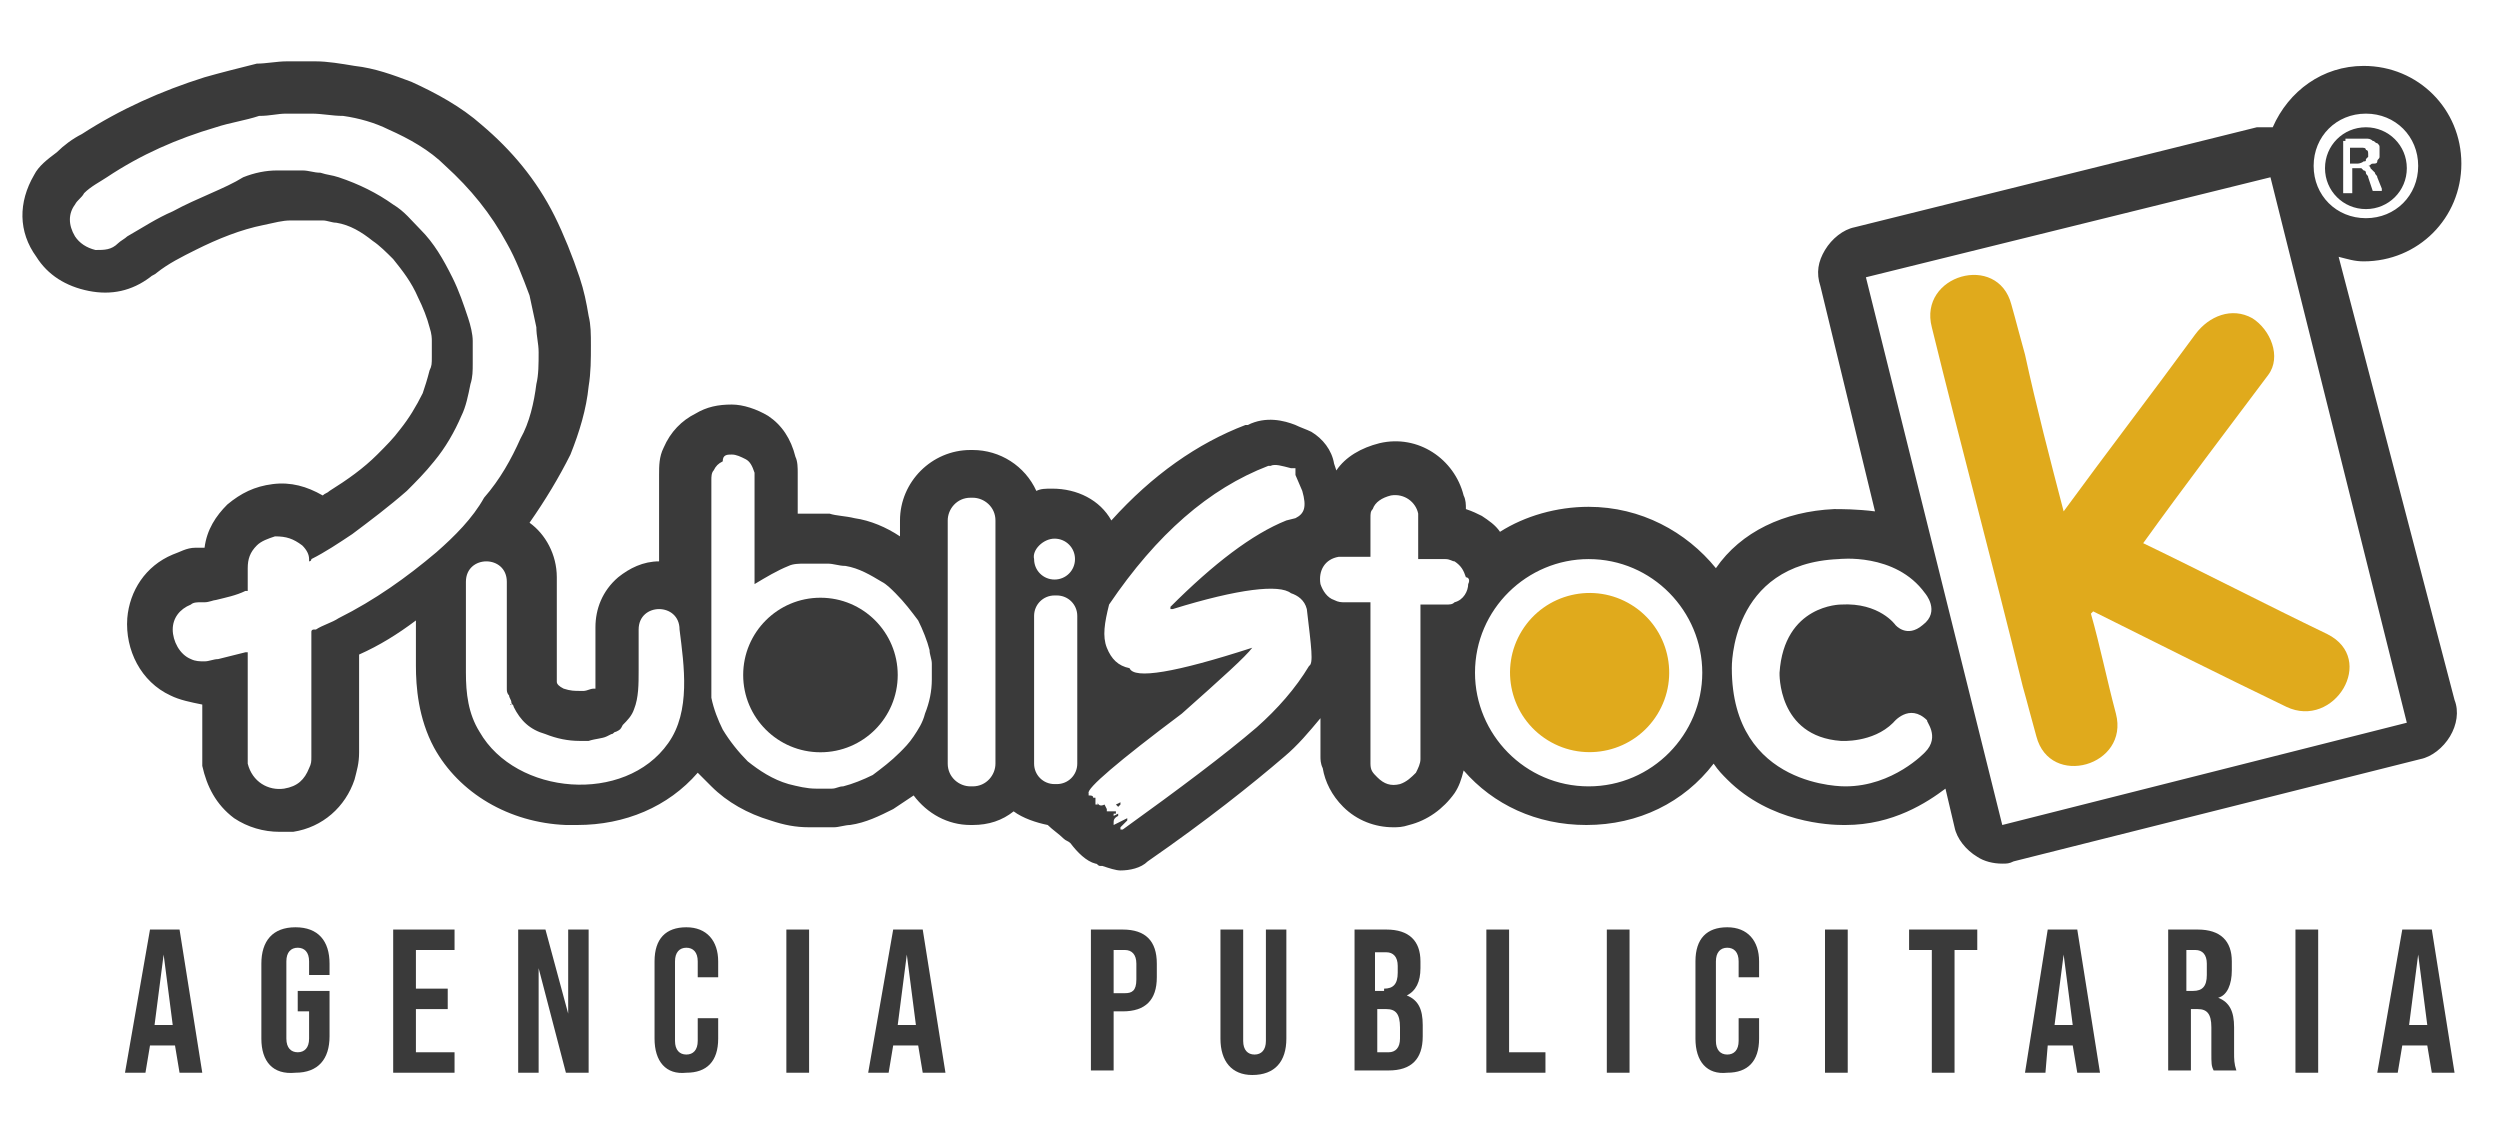 <svg xmlns="http://www.w3.org/2000/svg" xmlns:xlink="http://www.w3.org/1999/xlink" id="Capa_1" x="0px" y="0px" viewBox="0 0 110 50" style="enable-background:new 0 0 110 50;" xml:space="preserve"><style type="text/css">	.st0{fill:#3A3A3A;}	.st1{fill:#E0AA1C;}</style><g>	<g>		<g>			<path class="st0" d="M81,28.5C81,28.5,80.9,28.5,81,28.5C80.9,28.5,80.9,28.5,81,28.5z"></path>			<polygon class="st0" points="8.9,25.6 8.9,25.6 8.9,25.6    "></polygon>			<path class="st0" d="M80.3,29.5C80.3,29.5,80.3,29.5,80.3,29.5C80.3,29.5,80.3,29.5,80.3,29.5C80.3,29.5,80.3,29.5,80.3,29.5z"></path>			<path class="st0" d="M22.3,30.3C22.3,30.3,22.3,30.2,22.3,30.3C22.3,30.2,22.3,30.3,22.3,30.3z"></path>			<polygon class="st0" points="49.1,35.4 49.2,35.5 49.3,35.4 49.3,35.3    "></polygon>			<path class="st0" d="M22.3,30.4C22.3,30.3,22.3,30.3,22.3,30.4C22.3,30.3,22.3,30.3,22.3,30.4C22.3,30.3,22.3,30.3,22.3,30.4z"></path>			<path class="st0" d="M104,7.1c0.1,0,0.1,0,0.1-0.1c0,0,0.1-0.1,0.1-0.1c0,0,0-0.1,0-0.1c0-0.1,0-0.2-0.1-0.2     c0-0.1-0.1-0.1-0.2-0.1c0,0-0.1,0-0.1,0c0,0-0.1,0-0.1,0h-0.3v0.7h0.3C103.9,7.2,104,7.1,104,7.1z"></path>			<path class="st0" d="M104.1,9.2c1,0,1.8-0.8,1.8-1.8s-0.8-1.8-1.8-1.8c-1,0-1.8,0.8-1.8,1.8S103.1,9.2,104.1,9.2z M103.2,6.2     c0,0,0-0.1,0-0.1c0,0,0.1,0,0.1,0h0.5c0.1,0,0.1,0,0.2,0c0,0,0.1,0,0.1,0c0.1,0,0.2,0,0.3,0.1c0.1,0,0.1,0.1,0.2,0.1     c0.1,0.1,0.1,0.1,0.1,0.2c0,0.1,0,0.1,0,0.2c0,0.1,0,0.2,0,0.2c0,0.1-0.1,0.1-0.1,0.2c0,0.1-0.1,0.1-0.2,0.1     c-0.1,0-0.1,0.1-0.2,0.1c0,0,0.1,0,0.1,0.1c0,0,0.1,0.1,0.1,0.1s0.1,0.1,0.1,0.1c0,0.1,0.1,0.1,0.1,0.2l0.2,0.5c0,0,0,0.1,0,0.1     c0,0,0,0,0,0c0,0,0,0,0,0c0,0,0,0,0,0c0,0,0,0-0.1,0c0,0-0.1,0-0.1,0c0,0-0.1,0-0.1,0c0,0,0,0-0.1,0c0,0,0,0,0,0c0,0,0,0,0,0     l-0.2-0.6c0-0.1-0.1-0.1-0.1-0.2c0-0.1-0.1-0.1-0.1-0.1c0,0-0.1-0.1-0.1-0.1c-0.1,0-0.1,0-0.2,0h-0.2v1.1c0,0,0,0,0,0     c0,0,0,0,0,0c0,0,0,0-0.1,0c0,0,0,0-0.1,0c0,0-0.1,0-0.1,0c0,0,0,0-0.1,0c0,0,0,0,0,0c0,0,0,0,0,0V6.2z"></path>			<path class="st0" d="M102.9,11.3c0.4,0.1,0.7,0.2,1.1,0.2c2.4,0,4.3-1.9,4.3-4.3s-1.9-4.3-4.3-4.3c-1.8,0-3.3,1.1-4,2.7     c-0.2,0-0.5,0-0.7,0L81.6,10c-0.5,0.1-1,0.5-1.3,1c-0.3,0.5-0.4,1-0.2,1.6l2.4,9.9c-0.8-0.1-1.5-0.1-1.8-0.1     c-2.2,0.1-4.1,1-5.2,2.6c-1.3-1.6-3.3-2.7-5.6-2.7c-1.4,0-2.8,0.4-3.9,1.1c-0.2-0.3-0.5-0.5-0.8-0.7c-0.2-0.1-0.4-0.2-0.7-0.3     c0-0.2,0-0.4-0.1-0.6c-0.4-1.6-2-2.7-3.7-2.3c-0.8,0.2-1.5,0.6-1.9,1.2l-0.1-0.3c-0.1-0.6-0.5-1.1-1-1.4     c-0.2-0.1-0.5-0.2-0.7-0.3c-0.5-0.2-1.3-0.4-2.1,0c0,0,0,0,0,0l-0.1,0c-2.1,0.8-4.1,2.2-5.9,4.2c-0.5-0.9-1.5-1.4-2.6-1.4     c-0.3,0-0.5,0-0.7,0.1c-0.5-1.1-1.6-1.8-2.8-1.8h-0.1c-1.7,0-3.1,1.4-3.1,3.1v0.7c-0.6-0.4-1.3-0.7-2-0.8     c-0.4-0.1-0.8-0.1-1.1-0.2c0,0,0,0,0,0c-0.2,0-0.4,0-0.6,0c0,0,0,0,0,0c-0.3,0-0.5,0-0.8,0v-1.8c0-0.2,0-0.5-0.1-0.7     c-0.2-0.8-0.6-1.4-1.2-1.8c-0.5-0.3-1.1-0.5-1.6-0.5c-0.6,0-1.1,0.1-1.6,0.4c-0.6,0.3-1.1,0.8-1.4,1.5c-0.2,0.4-0.2,0.8-0.2,1.2     c0,1.3,0,2.5,0,3.8c-0.7,0-1.3,0.3-1.8,0.7c-0.7,0.6-1,1.4-1,2.2v1.8c0,0.1,0,0.1,0,0.2c0,0.2,0,0.5,0,0.7c0,0,0,0,0,0l0,0     c0,0-0.1,0-0.1,0c-0.1,0-0.3,0.1-0.4,0.1l0,0c-0.1,0-0.1,0-0.2,0c-0.2,0-0.4,0-0.7-0.1c-0.2-0.1-0.3-0.2-0.3-0.3c0,0,0,0,0,0     c0,0,0-0.1,0-0.1c0,0,0,0,0-0.1c0,0,0,0,0,0c0-0.1,0-0.3,0-0.4v-4c0-1-0.5-1.9-1.2-2.4c0.7-1,1.3-2,1.8-3c0.4-1,0.7-2,0.8-3     c0.1-0.6,0.1-1.2,0.1-1.8c0-0.5,0-0.9-0.1-1.3c-0.1-0.6-0.2-1.1-0.4-1.7c-0.3-0.9-0.7-1.9-1.1-2.7c-0.8-1.6-1.9-2.9-3.2-4     c-0.9-0.8-2-1.4-3.1-1.9c-0.8-0.3-1.6-0.6-2.5-0.7c-0.6-0.1-1.2-0.2-1.7-0.2c-0.5,0-0.9,0-1.3,0c-0.4,0-0.9,0.1-1.3,0.1     C10.5,3,9.7,3.2,9,3.4C7.1,4,5.3,4.8,3.6,5.9C3.2,6.1,2.8,6.4,2.5,6.7C2.1,7,1.7,7.3,1.5,7.7c-0.7,1.2-0.7,2.5,0.1,3.6     c0.5,0.8,1.3,1.3,2.3,1.5c1,0.2,1.9,0,2.7-0.6c0.1-0.1,0.2-0.1,0.3-0.2c0.5-0.4,1.1-0.7,1.7-1c1-0.5,2-0.9,3-1.1     c0.5-0.1,0.8-0.2,1.2-0.2c0.3,0,0.6,0,0.8,0c0.2,0,0.4,0,0.6,0c0.2,0,0.4,0.1,0.6,0.1c0.6,0.1,1.1,0.4,1.6,0.8     c0.3,0.2,0.6,0.5,0.9,0.8c0.4,0.5,0.8,1,1.1,1.7c0.2,0.4,0.4,0.9,0.5,1.3c0.1,0.3,0.1,0.5,0.1,0.6c0,0.3,0,0.5,0,0.7     c0,0.3,0,0.4-0.1,0.6c-0.1,0.4-0.2,0.7-0.3,1c-0.3,0.6-0.6,1.1-1,1.6c-0.3,0.4-0.6,0.7-1,1.1c-0.6,0.6-1.3,1.1-2.1,1.6     c-0.1,0.1-0.2,0.1-0.3,0.2c-0.7-0.4-1.4-0.6-2.2-0.5c-0.8,0.1-1.4,0.4-2,0.9c-0.5,0.5-0.9,1.1-1,1.9c0,0,0,0-0.1,0     c-0.1,0-0.1,0-0.2,0l-0.1,0c-0.4,0-0.7,0.2-1,0.3c-1.2,0.5-1.9,1.6-2,2.8c-0.1,1.4,0.6,2.8,1.9,3.4c0.4,0.2,0.9,0.3,1.4,0.4     c0,0.7,0,1.4,0,2.1c0,0.2,0,0.4,0,0.6c0.2,0.9,0.6,1.7,1.4,2.3c0.6,0.4,1.3,0.6,2,0.6c0.2,0,0.4,0,0.6,0c1.3-0.2,2.3-1.1,2.7-2.3     c0.1-0.4,0.2-0.7,0.2-1.2c0-1.4,0-2.8,0-4.3c0,0,0,0,0,0c0.9-0.4,1.7-0.9,2.5-1.5v2c0,0.9,0.1,2.3,0.8,3.6c1.1,2,3.3,3.3,5.8,3.4     c0.2,0,0.3,0,0.5,0c2.1,0,4-0.8,5.3-2.3c0.2,0.2,0.4,0.4,0.6,0.6c0.7,0.7,1.6,1.2,2.6,1.5c0.6,0.2,1.1,0.3,1.7,0.3     c0.1,0,0.3,0,0.4,0c0.1,0,0.2,0,0.2,0c0.2,0,0.3,0,0.5,0c0.2,0,0.5-0.1,0.7-0.1c0,0,0,0,0,0c0.7-0.1,1.3-0.4,1.9-0.7     c0.3-0.2,0.6-0.4,0.9-0.6c0.6,0.8,1.5,1.3,2.5,1.3h0.1c0.7,0,1.3-0.2,1.8-0.6c0.4,0.3,1,0.5,1.5,0.6c0.2,0.2,0.5,0.4,0.7,0.6     c0.1,0.1,0.2,0.1,0.3,0.2c0.3,0.4,0.7,0.8,1.1,0.9c0.1,0,0.1,0.1,0.2,0.1l0.1,0c0.3,0.1,0.6,0.2,0.8,0.2c0.4,0,0.9-0.1,1.2-0.4     c2.6-1.8,4.6-3.4,6-4.6c0,0,0,0,0,0c0.6-0.5,1.1-1.1,1.6-1.7v1.6c0,0,0,0.1,0,0.1c0,0.1,0,0.3,0.1,0.5c0.1,0.6,0.4,1.2,0.9,1.7     c0.6,0.6,1.4,0.9,2.2,0.9c0.2,0,0.4,0,0.7-0.1c0.8-0.2,1.5-0.7,2-1.4c0.2-0.3,0.3-0.6,0.4-1c1.3,1.5,3.2,2.4,5.4,2.4     c2.3,0,4.3-1,5.6-2.7c0.2,0.3,0.4,0.5,0.6,0.7c1.9,1.9,4.5,2,5.1,2c0,0,0,0,0.1,0c2.1,0,3.6-1,4.4-1.6l0.4,1.7     c0.1,0.5,0.5,1,1,1.3c0.3,0.2,0.7,0.3,1.1,0.3c0.2,0,0.3,0,0.5-0.1l17.9-4.5c0.5-0.1,1-0.5,1.3-1c0.3-0.5,0.4-1.1,0.2-1.6     L102.9,11.3z M8.9,25.6L8.9,25.6C8.9,25.6,8.9,25.6,8.9,25.6C8.9,25.6,8.9,25.6,8.9,25.6z M19.2,24.3c-1.3,1.1-2.7,2.1-4.3,2.9     c-0.3,0.2-0.7,0.3-1,0.5c0,0,0,0-0.1,0c0,0-0.1,0-0.1,0.1c0,0,0,0.1,0,0.1c0,1.8,0,3.6,0,5.4c0,0.2,0,0.3-0.1,0.5     c-0.2,0.5-0.5,0.8-1.1,0.9c-0.7,0.1-1.4-0.3-1.6-1.1c0-0.1,0-0.2,0-0.3c0-1.5,0-2.9,0-4.4c0-0.1,0-0.1,0-0.2c0,0-0.1,0-0.1,0     c-0.4,0.1-0.8,0.2-1.2,0.3c-0.2,0-0.4,0.1-0.6,0.1c-0.2,0-0.4,0-0.6-0.1c-0.5-0.2-0.8-0.8-0.8-1.3c0-0.5,0.3-0.9,0.8-1.1     c0.1-0.1,0.3-0.1,0.4-0.1l0.2,0c0.2,0,0.4-0.1,0.5-0.1c0.4-0.1,0.9-0.2,1.3-0.4c0,0,0,0,0.1,0c0,0,0,0,0-0.1c0,0,0-0.1,0-0.1     c0-0.3,0-0.5,0-0.8c0-0.4,0.1-0.7,0.4-1c0.2-0.2,0.5-0.3,0.8-0.4c0.5,0,0.8,0.1,1.2,0.4c0.2,0.2,0.3,0.4,0.3,0.6c0,0,0,0.1,0,0.1     c0,0,0.1,0,0.1-0.1c0.6-0.3,1.2-0.7,1.8-1.1c0.8-0.6,1.6-1.2,2.4-1.9c0.4-0.4,0.8-0.8,1.2-1.3c0.5-0.6,0.9-1.3,1.2-2     c0.2-0.4,0.3-0.9,0.4-1.4c0.1-0.3,0.1-0.6,0.1-0.9c0-0.3,0-0.7,0-1c0-0.3-0.1-0.7-0.2-1c-0.2-0.6-0.4-1.2-0.7-1.8     c-0.4-0.8-0.8-1.5-1.4-2.1c-0.4-0.4-0.7-0.8-1.2-1.1c-0.7-0.5-1.5-0.9-2.4-1.2c-0.3-0.1-0.5-0.1-0.8-0.2c-0.3,0-0.5-0.1-0.8-0.1     c-0.4,0-0.7,0-1.1,0c-0.5,0-1,0.1-1.5,0.3C9.9,8.3,8.7,8.7,7.6,9.3C6.9,9.6,6.3,10,5.6,10.4c-0.1,0.1-0.3,0.2-0.4,0.3     C4.9,11,4.6,11,4.2,11c-0.4-0.1-0.7-0.3-0.9-0.6C3,9.9,3,9.4,3.3,9c0.1-0.2,0.3-0.3,0.4-0.5c0.3-0.3,0.7-0.5,1-0.7     c1.5-1,3.1-1.7,4.8-2.2c0.6-0.2,1.3-0.3,1.9-0.5C11.9,5.1,12.2,5,12.6,5c0.4,0,0.7,0,1.1,0c0.5,0,0.9,0.1,1.4,0.1     c0.7,0.1,1.4,0.3,2,0.6c0.9,0.4,1.8,0.9,2.5,1.6c1.1,1,2,2.1,2.7,3.4c0.4,0.7,0.7,1.5,1,2.3c0.1,0.5,0.2,0.9,0.3,1.4     c0,0.4,0.1,0.7,0.1,1.1c0,0.5,0,1-0.1,1.4c-0.1,0.8-0.3,1.7-0.7,2.4c-0.4,0.9-0.9,1.8-1.6,2.6C20.8,22.8,20,23.6,19.2,24.3z      M29.4,32.7c-1.9,2.7-6.7,2.3-8.3-0.5c-0.5-0.8-0.6-1.7-0.6-2.6v-4c0-1.2,1.8-1.2,1.8,0v4c0,0.2,0,0.4,0,0.6c0,0,0,0,0,0     c0,0,0,0,0,0.1c0,0,0,0,0,0c0,0.1,0,0.2,0.1,0.3c0,0.1,0.1,0.2,0.1,0.3c0,0,0,0,0,0c0,0,0,0,0,0c0,0.1,0.1,0.1,0.1,0.2     c0.3,0.6,0.7,1,1.4,1.2c0.5,0.2,1,0.3,1.5,0.3c0.1,0,0.2,0,0.3,0c0,0,0,0,0,0c0,0,0,0,0,0c0,0,0.1,0,0.1,0     c0.3-0.1,0.6-0.1,0.8-0.2c0,0,0.2-0.1,0.2-0.1c0.1,0,0.1-0.1,0.2-0.1c0.2-0.1,0.2-0.1,0.3-0.3c0.2-0.2,0.4-0.4,0.5-0.7     c0.2-0.5,0.2-1.1,0.2-1.7v-1.8c0-1.2,1.8-1.2,1.8,0C30.1,29.3,30.4,31.3,29.4,32.7z M41,29.9c0,0.5-0.1,1-0.3,1.5     c-0.1,0.4-0.3,0.7-0.5,1c-0.2,0.3-0.4,0.5-0.6,0.7c-0.4,0.4-0.8,0.7-1.2,1c-0.4,0.2-0.9,0.4-1.3,0.5c-0.2,0-0.3,0.1-0.5,0.1     c-0.1,0-0.2,0-0.3,0c-0.1,0-0.3,0-0.4,0c-0.4,0-0.8-0.1-1.2-0.2c-0.7-0.2-1.3-0.6-1.8-1c-0.4-0.4-0.8-0.9-1.1-1.4     c-0.2-0.4-0.4-0.9-0.5-1.4c0-0.1,0-0.1,0-0.2c0-0.1,0-0.2,0-0.3v-5.2c0-1.3,0-2.6,0-3.9c0-0.1,0-0.3,0.1-0.4     c0.1-0.2,0.2-0.3,0.4-0.4C31.8,20,32,20,32.2,20c0.2,0,0.4,0.1,0.6,0.2c0.2,0.1,0.3,0.3,0.4,0.6c0,0.1,0,0.1,0,0.2v4.7v0     c0,0,0,0,0,0c0.5-0.3,1-0.6,1.5-0.8c0.2-0.1,0.5-0.1,0.7-0.1c0.2,0,0.4,0,0.6,0c0.1,0,0.3,0,0.4,0c0.3,0,0.5,0.1,0.8,0.1     c0.6,0.1,1.1,0.4,1.6,0.7c0.2,0.1,0.4,0.3,0.6,0.5c0.4,0.4,0.7,0.8,1,1.2c0.2,0.4,0.4,0.9,0.5,1.3c0,0.2,0.1,0.4,0.1,0.6     C41,29.4,41,29.6,41,29.9z M43.8,33.6c0,0.5-0.4,1-1,1h-0.1c-0.5,0-1-0.4-1-1V22.9c0-0.5,0.4-1,1-1h0.1c0.5,0,1,0.4,1,1V33.6z      M46.4,23.7c0.5,0,0.9,0.4,0.9,0.9c0,0.5-0.4,0.9-0.9,0.9c-0.5,0-0.9-0.4-0.9-0.9C45.4,24.2,45.9,23.7,46.4,23.7z M47.4,33.6     c0,0.5-0.4,0.9-0.9,0.9h-0.1c-0.5,0-0.9-0.4-0.9-0.9v-6.5c0-0.5,0.4-0.9,0.9-0.9h0.1c0.5,0,0.9,0.4,0.9,0.9V33.6z M57.6,29.3     c-0.6,1-1.4,1.9-2.3,2.7c-1.4,1.2-3.4,2.7-5.9,4.5l-0.1,0l0-0.1l0.3-0.3l0-0.1L49,36.3l0-0.1c0-0.1,0-0.2,0.2-0.3l0-0.1l-0.2,0.1     l0-0.1l0.1,0l0-0.1l-0.4,0l0-0.1l-0.1-0.2c-0.2,0.1-0.3,0-0.3-0.1l0,0.1l-0.1,0l0-0.1l0-0.1l0-0.1l-0.1,0c0-0.1-0.1-0.1-0.2-0.1     l0-0.1c-0.1-0.2,1.3-1.4,4.1-3.5c1.8-1.6,2.8-2.5,3.1-2.9c-3.4,1.1-5.2,1.4-5.4,0.9c-0.5-0.1-0.8-0.4-1-0.9     c-0.2-0.5-0.1-1.1,0.1-1.9c2.1-3.1,4.4-5.1,7-6.1l0.1,0c0.2-0.1,0.5,0,0.9,0.1l0.1,0l0.1,0l0,0.3l0.3,0.7c0.2,0.7,0.1,1-0.3,1.2     l-0.4,0.1c-1.5,0.6-3.2,1.9-5.1,3.8l0,0.1l0.1,0c2.9-0.9,4.7-1.1,5.2-0.7c0.3,0.1,0.6,0.3,0.7,0.7C57.7,28.5,57.8,29.2,57.6,29.3     z M64.6,25.7c0,0.3-0.2,0.7-0.6,0.8c-0.1,0.1-0.2,0.1-0.4,0.1c0,0-0.1,0-0.1,0c-0.3,0-0.7,0-1,0c0,0,0,0,0,0c0,0,0,0,0,0     c0,0,0,0,0,0v6.8c0,0.2-0.1,0.4-0.2,0.6c-0.2,0.2-0.4,0.4-0.7,0.5c-0.4,0.1-0.7,0-1-0.3c-0.2-0.2-0.3-0.3-0.3-0.6     c0-0.1,0-0.1,0-0.2c0,0,0,0,0,0c0-2.3,0-4.5,0-6.8c0,0,0,0,0-0.1c0,0,0,0,0,0c-0.2,0-0.3,0-0.5,0c-0.2,0-0.4,0-0.6,0     c-0.2,0-0.3,0-0.5-0.1c-0.3-0.1-0.5-0.4-0.6-0.7c-0.1-0.6,0.2-1.1,0.8-1.2c0.1,0,0.2,0,0.3,0c0.4,0,0.7,0,1.1,0c0,0,0,0,0,0     c0,0,0,0,0,0c0-0.6,0-1.2,0-1.7c0-0.2,0-0.3,0.1-0.4c0.1-0.3,0.4-0.5,0.8-0.6c0.6-0.1,1.1,0.3,1.2,0.8c0,0.1,0,0.2,0,0.3v1.7     c0,0,0,0,0,0c0,0,0,0,0,0c0,0,0,0,0,0c0.3,0,0.7,0,1,0c0.1,0,0.1,0,0.2,0c0.2,0,0.3,0.1,0.4,0.1c0.3,0.2,0.4,0.4,0.5,0.7     C64.6,25.4,64.7,25.5,64.6,25.7z M69.9,34.6c-2.8,0-5-2.3-5-5c0-2.8,2.3-5,5-5c2.8,0,5,2.3,5,5C74.9,32.3,72.7,34.6,69.9,34.6z      M104.1,5c1.3,0,2.3,1,2.3,2.3s-1,2.3-2.3,2.3c-1.3,0-2.3-1-2.3-2.3S102.8,5,104.1,5z M84.7,33.1c0,0-1.4,1.5-3.5,1.5     c0,0-5,0.1-5-5.2c0,0-0.1-4.6,4.7-4.8c0,0,2.5-0.3,3.8,1.5c0,0,0.7,0.8-0.1,1.4c-0.7,0.6-1.2,0-1.2,0s-0.7-1-2.4-0.9     c0,0-2.5,0-2.7,3c0,0-0.1,2.8,2.7,3c0,0,1.4,0.1,2.3-0.8c0,0,0.7-0.9,1.5-0.1C84.7,31.7,85.4,32.4,84.7,33.1z M81,28.5     C80.9,28.5,80.9,28.5,81,28.5C80.9,28.5,81,28.5,81,28.5z M80.3,29.5C80.3,29.5,80.3,29.5,80.3,29.5     C80.3,29.5,80.3,29.5,80.3,29.5C80.3,29.5,80.3,29.5,80.3,29.5z M88.1,36.3l-6-24.1l17.8-4.4l6,24L88.1,36.3z"></path>			<path class="st0" d="M25.9,32.7C25.7,32.7,26.1,32.7,25.9,32.7L25.9,32.7z"></path>			<path class="st0" d="M22.5,31C22.4,30.9,22.5,31.1,22.5,31L22.5,31z"></path>			<path class="st0" d="M22.3,30.3c0-0.1,0-0.1,0-0.1C22.3,30.2,22.3,30.3,22.3,30.3C22.3,30.3,22.3,30.3,22.3,30.3z"></path>			<path class="st0" d="M26.9,32.4C26.9,32.4,26.9,32.4,26.9,32.4C26.9,32.4,26.9,32.4,26.9,32.4z"></path>			<circle class="st0" cx="36.1" cy="29.7" r="3.4"></circle>		</g>		<g>			<path class="st0" d="M6.6,40.9h1.3l1,6.3h-1l-0.2-1.2v0H6.6l-0.2,1.2H5.5L6.6,40.9z M7.6,45.1L7.2,42h0l-0.4,3.1H7.6z"></path>			<path class="st0" d="M11.5,45.7v-3.3c0-1,0.5-1.6,1.5-1.6c1,0,1.5,0.6,1.5,1.6v0.5h-0.9v-0.6c0-0.4-0.2-0.6-0.5-0.6     s-0.5,0.2-0.5,0.6v3.4c0,0.4,0.2,0.6,0.5,0.6s0.5-0.2,0.5-0.6v-1.2h-0.5v-0.9h1.4v2c0,1-0.5,1.6-1.5,1.6     C12,47.3,11.5,46.7,11.5,45.7z"></path>			<path class="st0" d="M17.3,40.9H20v0.9h-1.7v1.7h1.4v0.9h-1.4v1.9H20v0.9h-2.7V40.9z"></path>			<path class="st0" d="M22.8,40.9h1.2l1,3.7h0v-3.7h0.9v6.3h-1l-1.2-4.6h0v4.6h-0.9V40.9z"></path>			<path class="st0" d="M28.8,45.7v-3.4c0-1,0.5-1.5,1.4-1.5c0.9,0,1.4,0.6,1.4,1.5V43h-0.9v-0.7c0-0.4-0.2-0.6-0.5-0.6     c-0.3,0-0.5,0.2-0.5,0.6v3.5c0,0.4,0.2,0.6,0.5,0.6c0.3,0,0.5-0.2,0.5-0.6v-1h0.9v0.9c0,1-0.5,1.5-1.4,1.5     C29.3,47.3,28.8,46.7,28.8,45.7z"></path>			<path class="st0" d="M34.6,40.9h1v6.3h-1V40.9z"></path>			<path class="st0" d="M39.3,40.9h1.3l1,6.3h-1l-0.2-1.2v0h-1.1l-0.2,1.2h-0.9L39.3,40.9z M40.3,45.1L39.9,42h0l-0.4,3.1H40.3z"></path>			<path class="st0" d="M48,40.9h1.4c1,0,1.5,0.5,1.5,1.5v0.6c0,1-0.5,1.5-1.5,1.5H49v2.6h-1V40.9z M49.5,43.7     c0.3,0,0.5-0.1,0.5-0.6v-0.7c0-0.4-0.2-0.6-0.5-0.6H49v1.9H49.5z"></path>			<path class="st0" d="M53.7,45.7v-4.8h1v4.9c0,0.4,0.2,0.6,0.5,0.6c0.3,0,0.5-0.2,0.5-0.6v-4.9h0.9v4.8c0,1-0.5,1.6-1.5,1.6     C54.2,47.3,53.7,46.7,53.7,45.7z"></path>			<path class="st0" d="M59.5,40.9H61c1,0,1.5,0.5,1.5,1.4v0.3c0,0.6-0.2,1-0.6,1.2v0c0.5,0.2,0.7,0.6,0.7,1.3v0.5     c0,1-0.5,1.5-1.5,1.5h-1.5V40.9z M60.9,43.5c0.4,0,0.6-0.2,0.6-0.7v-0.3c0-0.4-0.2-0.6-0.5-0.6h-0.5v1.7H60.9z M61.1,46.3     c0.3,0,0.5-0.2,0.5-0.6v-0.5c0-0.6-0.2-0.8-0.6-0.8h-0.4v1.9H61.1z"></path>			<path class="st0" d="M65.4,40.9h1v5.4H68v0.9h-2.6V40.9z"></path>			<path class="st0" d="M70.7,40.9h1v6.3h-1V40.9z"></path>			<path class="st0" d="M74.6,45.7v-3.4c0-1,0.5-1.5,1.4-1.5c0.9,0,1.4,0.6,1.4,1.5V43h-0.9v-0.7c0-0.4-0.2-0.6-0.5-0.6     c-0.3,0-0.5,0.2-0.5,0.6v3.5c0,0.4,0.2,0.6,0.5,0.6c0.3,0,0.5-0.2,0.5-0.6v-1h0.9v0.9c0,1-0.5,1.5-1.4,1.5     C75.1,47.3,74.6,46.7,74.6,45.7z"></path>			<path class="st0" d="M80.3,40.9h1v6.3h-1V40.9z"></path>			<path class="st0" d="M85,41.8h-1v-0.9h3v0.9h-1v5.4h-1V41.8z"></path>			<path class="st0" d="M90.1,40.9h1.3l1,6.3h-1l-0.2-1.2v0h-1.1L90,47.2h-0.9L90.1,40.9z M91.2,45.1L90.8,42h0l-0.4,3.1H91.2z"></path>			<path class="st0" d="M95.2,40.9h1.5c1,0,1.5,0.5,1.5,1.4v0.4c0,0.6-0.2,1.1-0.6,1.2v0c0.5,0.2,0.7,0.6,0.7,1.3v1.1     c0,0.3,0,0.5,0.1,0.8h-1c-0.1-0.2-0.1-0.3-0.1-0.8v-1.1c0-0.6-0.2-0.8-0.6-0.8h-0.3v2.7h-1V40.9z M96.5,43.6     c0.4,0,0.6-0.2,0.6-0.7v-0.5c0-0.4-0.2-0.6-0.5-0.6h-0.4v1.8H96.5z"></path>			<path class="st0" d="M101,40.9h1v6.3h-1V40.9z"></path>			<path class="st0" d="M105.7,40.9h1.3l1,6.3h-1l-0.2-1.2v0h-1.1l-0.2,1.2h-0.9L105.7,40.9z M106.8,45.1l-0.4-3.1h0l-0.4,3.1H106.8     z"></path>		</g>	</g>	<ellipse transform="matrix(0.526 -0.851 0.851 0.526 7.986 73.508)" class="st1" cx="69.9" cy="29.6" rx="3.5" ry="3.5"></ellipse>	<path class="st1" d="M102.4,27.9c-2.7-1.3-5.4-2.7-8.1-4c1.8-2.5,3.7-5,5.5-7.4c0.6-0.8,0.1-2-0.7-2.5c-0.9-0.5-1.9-0.1-2.5,0.7   c-1.9,2.6-3.9,5.2-5.8,7.8c-0.6-2.3-1.2-4.6-1.7-6.9c-0.2-0.7-0.4-1.5-0.6-2.2c-0.6-2.3-4.1-1.3-3.5,1c1.3,5.3,2.7,10.5,4,15.8   c0.2,0.7,0.4,1.5,0.6,2.2c0.6,2.3,4.1,1.3,3.5-1c-0.4-1.5-0.7-3-1.1-4.4c0,0,0,0,0.1-0.1c2.8,1.4,5.6,2.8,8.5,4.2   C102.7,32.1,104.6,29,102.4,27.9z"></path></g></svg>